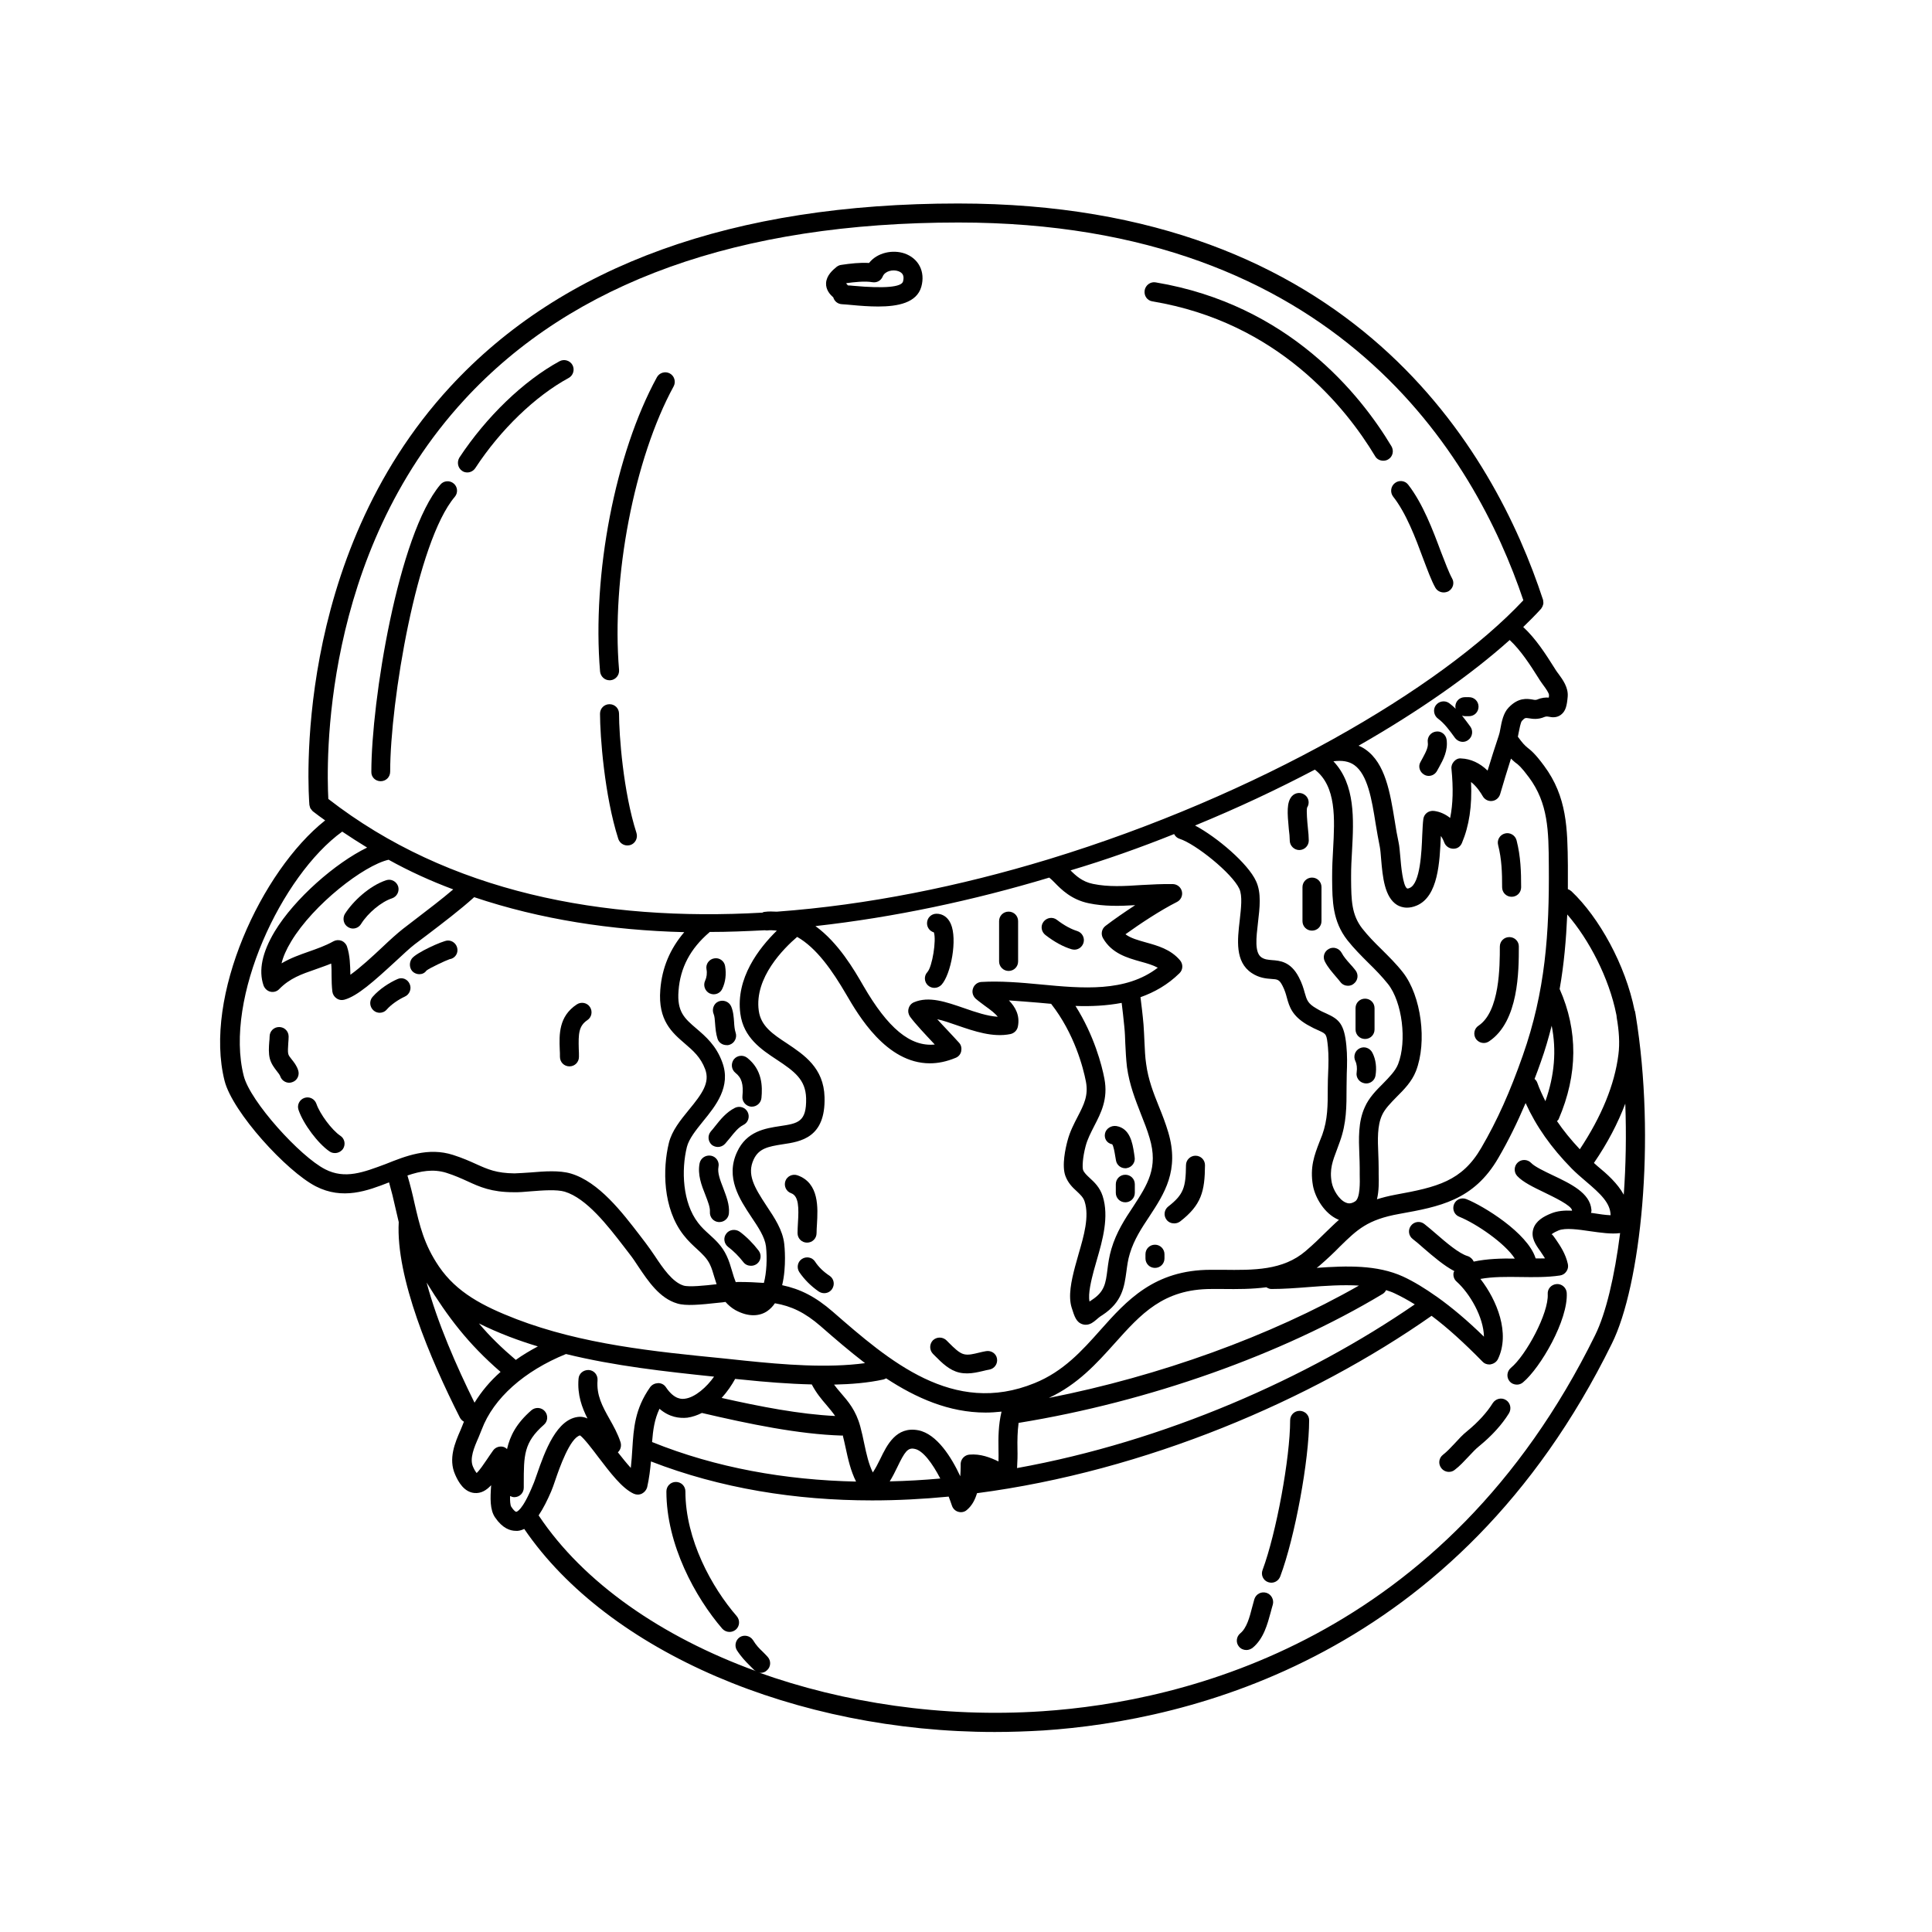 <?xml version="1.0" encoding="UTF-8"?>
<!-- Uploaded to: ICON Repo, www.iconrepo.com, Generator: ICON Repo Mixer Tools -->
<svg fill="#000000" width="800px" height="800px" version="1.1" viewBox="144 144 512 512" xmlns="http://www.w3.org/2000/svg">
 <g>
  <path d="m577.44 412.8c-0.051-0.203-0.051-0.352-0.102-0.555 0-0.102-0.051-0.203-0.051-0.25 0-0.051-0.051-0.152-0.102-0.203-2.418-12.09-9.422-24.688-16.727-31.59-0.301-0.25-0.605-0.453-0.957-0.555v-6.297c-0.102-9.723-0.203-18.188-6.297-26.398-2.367-3.223-3.527-4.133-4.434-4.836-0.656-0.555-1.211-1.059-2.519-2.871 0.051-0.352 0.152-0.707 0.203-1.059 0.203-0.957 0.504-2.672 0.855-3.125 0.805-0.855 0.906-0.855 1.863-0.707 0.957 0.152 2.367 0.402 4.133-0.352 0.402-0.152 0.656-0.152 1.211-0.051 0.707 0.152 2.016 0.352 3.176-0.555 1.258-0.957 1.562-2.469 1.762-4.785 0.203-2.418-1.309-4.484-2.418-5.996-0.25-0.352-0.555-0.707-0.754-1.059l-0.352-0.555c-2.316-3.68-4.938-7.758-8.262-10.832 1.664-1.613 3.273-3.223 4.734-4.836 0.051-0.102 0.102-0.203 0.152-0.25 0.102-0.152 0.203-0.301 0.25-0.453 0.051-0.152 0.102-0.301 0.152-0.453 0.051-0.152 0.051-0.301 0.051-0.453s-0.051-0.352-0.051-0.504c0-0.102 0-0.203-0.051-0.301-12.848-39.195-50.078-104.99-154.97-104.99-59.652 0-104.95 16.375-134.67 48.617-42.117 45.695-37.484 108.02-37.281 110.69v0.051c0 0.152 0.102 0.25 0.102 0.402 0.051 0.152 0.102 0.352 0.152 0.504 0.051 0.102 0.152 0.152 0.203 0.25 0.102 0.152 0.25 0.352 0.402 0.504l0.051 0.051c1.059 0.855 2.168 1.613 3.273 2.418-16.93 13.402-32.293 46.703-26.652 69.023 2.117 8.312 16.426 23.98 24.184 27.961 7.106 3.629 13.602 1.211 19.398-1.059 0.656 2.316 1.211 4.535 1.664 6.648 0.301 1.309 0.605 2.621 0.906 3.879-0.805 14.66 8.312 36.223 16.223 51.844 0.25 0.453 0.605 0.805 1.059 1.059-0.051 0.102-0.102 0.25-0.152 0.352-0.203 0.605-0.504 1.211-0.754 1.863-1.41 3.223-3.324 7.609-1.41 11.84 0.855 1.965 2.367 4.586 5.09 4.836 1.762 0.152 3.176-0.707 4.434-2.066-0.25 3.426-0.352 6.551 1.059 8.566 1.965 2.871 3.981 3.527 5.492 3.527h0.504c0.605-0.051 1.16-0.25 1.715-0.504 22.219 32.598 72.145 53.809 124.69 53.809 4.281 0 8.566-0.152 12.848-0.402 38.691-2.57 109.78-19.297 150.69-102.52 7.594-15.273 11.777-53.766 6.285-87.266zm-3.125 47.809c-1.664-3.023-4.434-5.492-6.953-7.559-0.352-0.301-0.605-0.555-0.957-0.855 3.629-5.289 6.348-10.531 8.312-15.719 0.305 8.266 0.152 16.477-0.402 24.133zm-18.895-5.188c-2.215-1.059-4.734-2.266-5.644-3.223-0.957-1.008-2.57-1.059-3.578-0.102-1.008 0.957-1.059 2.57-0.102 3.578 1.512 1.613 4.231 2.922 7.152 4.332 2.367 1.16 7.305 3.477 7.356 4.785v0.051c-2.016-0.102-3.93 0.051-5.594 0.754-1.863 0.754-4.031 1.914-4.684 4.133-0.656 2.266 0.605 4.082 1.863 5.844 0.402 0.605 0.855 1.258 1.258 1.914-0.805 0.051-1.664 0-2.519 0v-0.102c-2.168-6.699-13.805-13.805-18.34-15.617-1.309-0.504-2.769 0.102-3.273 1.41-0.504 1.309 0.102 2.769 1.41 3.273 4.586 1.863 12.141 7.055 14.711 11.082-3.629-0.051-7.305 0.051-10.883 0.805-0.301-0.656-0.855-1.211-1.613-1.461-2.266-0.656-5.691-3.578-8.414-5.945-1.109-0.957-2.168-1.863-3.074-2.57-1.109-0.855-2.672-0.656-3.527 0.453s-0.656 2.672 0.453 3.527c0.855 0.656 1.863 1.512 2.871 2.418 2.57 2.215 5.441 4.684 8.16 6.098-0.051 0.152-0.203 0.301-0.203 0.453-0.152 0.855 0.152 1.762 0.805 2.316 3.527 3.176 7.152 9.422 7.254 14.609-4.383-4.281-8.465-7.707-12.344-10.48-0.051-0.051-0.102-0.051-0.152-0.102-3.125-2.215-6.098-4.031-8.918-5.34-6.953-3.176-15.012-2.871-22.922-2.316 0.203-0.152 0.402-0.301 0.605-0.453 2.215-1.914 4.031-3.629 5.594-5.238 4.535-4.434 7.254-7.106 15.719-8.613 10.578-1.914 19.699-3.527 26.25-14.863 2.672-4.586 4.988-9.32 7.203-14.508 2.82 6.195 6.75 11.789 12.242 17.383 1.109 1.109 2.367 2.215 3.68 3.324 3.981 3.375 6.551 5.793 6.602 9.02-1.41-0.051-3.023-0.301-4.637-0.555-0.203-0.051-0.352-0.051-0.555-0.051 0.102-0.301 0.152-0.555 0.102-0.906-0.387-4.383-5.422-6.801-10.312-9.117zm-274.73 48.969c-3.727-3.176-6.852-6.195-9.773-9.672 2.519 1.258 5.188 2.418 8.062 3.527 2.519 0.957 5.039 1.812 7.559 2.57-2.066 1.105-4.031 2.266-5.848 3.574zm0.102-10.832c-8.867-3.426-15.77-7.055-20.453-13.906-3.981-5.844-5.141-10.934-6.5-16.828-0.504-2.316-1.109-4.785-1.863-7.305 3.426-1.16 6.801-1.812 10.328-0.707 2.215 0.707 3.879 1.461 5.543 2.215 3.273 1.512 6.398 2.922 12.242 2.922 1.309 0.051 3.023-0.102 4.734-0.25 3.125-0.25 6.699-0.504 8.816 0.102 5.844 1.762 11.488 9.117 15.617 14.461l1.664 2.168c0.754 0.957 1.461 2.016 2.215 3.176 2.672 3.981 5.691 8.465 10.328 9.824 2.266 0.707 6.047 0.352 11.082-0.203 0.605-0.051 1.16-0.102 1.715-0.203 0.707 0.805 1.562 1.562 2.621 2.168 1.863 1.008 3.426 1.359 4.785 1.359 1.562 0 2.82-0.504 3.68-1.109 0.805-0.555 1.461-1.258 2.016-2.066 4.332 0.754 7.91 2.418 12.141 6.098 3.68 3.223 7.609 6.602 11.738 9.773-9.977 1.359-21.562 0.402-31.84-0.656l-5.742-0.605c-18.34-1.809-37.383-3.723-54.867-10.426zm54.613-68.062c-1.613-4.434-4.383-6.801-6.852-8.918-3.125-2.672-5.188-4.434-4.734-10.027 0.453-6.098 3.125-11.133 8.113-15.418l0.152-0.152c4.836 0 9.672-0.203 14.559-0.453 0.203 0 0.352 0.051 0.555 0.051 0.906-0.102 1.812-0.051 2.672 0.051-4.734 4.637-10.934 12.594-9.672 22.016 0.855 6.348 5.543 9.473 9.672 12.191 4.734 3.125 7.609 5.289 7.758 10.176 0.152 6.348-2.168 6.699-6.852 7.406-3.981 0.605-8.918 1.359-11.438 6.852-3.176 6.801 0.707 12.594 3.777 17.23 1.863 2.769 3.578 5.34 3.879 7.809 0.352 3.223 0.152 7.004-0.555 9.672-2.066-0.152-4.332-0.25-6.852-0.25-0.152 0-0.453 0.051-0.605 0.051-0.352-0.855-0.656-1.812-0.957-2.871-0.402-1.359-0.805-2.769-1.461-4.133-1.211-2.57-2.922-4.133-4.586-5.644-1.059-0.957-2.066-1.863-2.973-3.074-4.133-5.34-4.484-13.957-2.973-20.102 0.555-2.168 2.367-4.434 4.281-6.801 3.328-4.074 7.508-9.211 5.09-15.66zm86.656-48.922c0.402 0.301 0.906 0.805 1.41 1.309 1.762 1.812 4.434 4.535 9.07 5.492 4.082 0.855 8.211 0.754 12.293 0.504-2.922 1.914-5.691 3.828-7.859 5.492-1.008 0.754-1.309 2.168-0.656 3.273 2.316 4.031 6.398 5.188 9.977 6.195 1.664 0.453 3.223 0.906 4.535 1.613-8.516 6.551-20 5.492-31.086 4.434-5.238-0.504-10.68-0.957-15.668-0.656-1.008 0.051-1.914 0.754-2.215 1.715-0.352 0.957-0.051 2.016 0.707 2.719 0.754 0.656 1.613 1.258 2.469 1.914 1.562 1.109 2.719 2.016 3.375 2.871-2.719-0.152-5.844-1.211-8.867-2.266-4.836-1.664-9.371-3.273-13.352-1.562-0.707 0.301-1.211 0.906-1.41 1.664-0.203 0.754-0.051 1.512 0.402 2.168 1.41 1.914 4.031 4.684 6.348 7.152 0.051 0.102 0.152 0.152 0.203 0.203-6.5 0.656-12.445-4.332-18.941-15.566-2.469-4.281-6.602-11.387-12.695-15.82 20.848-2.316 41.859-6.801 61.961-12.848zm70.383-28.617c5.742 4.434 5.289 12.949 4.836 21.211-0.152 2.418-0.25 4.785-0.25 7.004v0.957c0.051 5.644 0.102 10.984 4.031 16.02 1.715 2.168 3.629 4.082 5.492 5.945 1.914 1.863 3.68 3.68 5.289 5.691 3.777 4.785 5.039 15.113 2.672 21.211-0.707 1.812-2.316 3.426-3.981 5.141-1.812 1.812-3.727 3.727-4.836 6.246-1.812 3.93-1.613 8.465-1.461 12.496 0.051 1.258 0.102 2.519 0.102 3.727v1.664c0.051 2.016 0.152 6.246-1.211 7.106-1.16 0.754-1.965 0.555-2.519 0.301-1.762-0.754-3.324-3.375-3.68-5.289-0.656-3.477 0.25-5.742 1.41-8.816 0.25-0.656 0.504-1.359 0.754-2.066 1.762-4.887 1.762-9.168 1.762-14.508 0-1.16 0.051-2.266 0.051-3.426 0.102-2.418 0.152-4.938-0.102-7.457-0.555-5.793-1.965-7.004-5.289-8.516-0.707-0.301-1.613-0.707-2.672-1.359-2.266-1.309-2.519-2.215-3.074-4.133-0.301-1.109-0.707-2.519-1.562-4.133-2.168-4.18-5.039-4.383-7.106-4.535-1.109-0.102-1.914-0.152-2.769-0.707-1.914-1.258-1.41-5.289-0.957-9.219 0.453-3.879 0.957-7.859-0.504-10.984-2.117-4.684-10.379-11.688-16.172-14.762 11.289-4.629 21.871-9.617 31.746-14.809zm-37.285 17.082c0.301 0.605 0.805 1.059 1.461 1.258 4.231 1.359 13.906 9.117 15.82 13.25 0.855 1.863 0.453 5.141 0.102 8.312-0.605 5.188-1.309 11.035 3.176 14.008 1.965 1.309 3.828 1.461 5.188 1.562 1.664 0.102 2.117 0.152 2.973 1.812 0.605 1.16 0.906 2.215 1.16 3.176 0.656 2.367 1.359 4.785 5.391 7.152 1.258 0.707 2.266 1.211 3.125 1.562 1.965 0.906 2.016 0.906 2.367 4.383 0.203 2.168 0.152 4.535 0.051 6.801-0.051 1.211-0.102 2.418-0.102 3.981 0 4.684 0 8.363-1.461 12.445l-0.754 1.914c-1.309 3.426-2.57 6.648-1.715 11.539 0.605 3.273 3.074 7.406 6.602 8.969 0.102 0.051 0.203 0.051 0.301 0.102-1.16 1.008-2.266 2.117-3.477 3.273-1.512 1.512-3.223 3.176-5.34 4.988-6.047 5.188-13.805 5.09-22.016 4.988h-3.023-0.102c-15.012 0-22.32 8.16-29.32 16.02-4.785 5.391-9.773 10.934-17.383 14.008-21.613 8.816-38.543-5.894-53.453-18.895-4.637-4.031-8.664-6.047-13.453-7.055 1.211-4.988 0.605-10.578 0.555-10.934-0.402-3.68-2.57-6.902-4.684-10.078-3.324-5.039-5.238-8.363-3.426-12.293 1.359-2.922 3.777-3.426 7.656-4.031 4.836-0.707 11.438-1.715 11.133-12.496-0.203-7.758-5.391-11.184-9.977-14.258-3.68-2.418-6.902-4.535-7.457-8.664-1.211-8.766 6.699-16.574 10.176-19.547 5.141 2.922 9.32 8.918 13.047 15.316 3.125 5.34 10.531 18.188 22.117 18.188 2.168 0 4.434-0.453 6.852-1.461 0.754-0.301 1.309-0.957 1.461-1.762 0.152-0.805 0-1.613-0.555-2.215-0.754-0.855-1.914-2.066-3.125-3.375-0.855-0.906-1.812-1.914-2.672-2.871 1.664 0.352 3.477 1.008 5.391 1.664 4.383 1.512 9.371 3.223 14.008 2.266 0.957-0.203 1.762-0.957 1.965-1.965 0.605-2.973-0.656-5.188-2.367-6.953 2.519 0.152 5.141 0.402 7.859 0.605 1.109 0.102 2.215 0.203 3.324 0.301 6.195 7.91 8.516 16.977 9.219 20.605 0.707 3.727-0.555 6.144-2.168 9.27-0.957 1.863-2.066 3.93-2.719 6.449-0.504 1.863-1.562 6.5-0.555 9.27 0.707 1.914 1.914 3.074 3.023 4.082 0.957 0.906 1.715 1.613 2.066 2.672 1.309 3.981-0.203 9.219-1.562 13.855-0.301 1.109-0.605 2.168-0.957 3.426-1.008 3.828-1.863 7.809-0.906 10.883 0.754 2.367 1.211 3.93 2.973 4.434 0.301 0.102 0.555 0.102 0.805 0.102 1.16 0 2.066-0.754 2.719-1.309 0.402-0.352 0.906-0.805 1.664-1.258 5.289-3.477 5.793-7.559 6.348-11.539 0.203-1.512 0.402-3.125 0.906-4.734 1.109-3.727 3.176-6.852 5.188-9.875 3.93-5.996 8.012-12.191 4.988-22.32-0.707-2.367-1.562-4.586-2.469-6.801-1.461-3.629-2.82-7.106-3.375-11.234-0.301-1.965-0.352-3.879-0.453-5.844-0.051-1.512-0.152-3.074-0.25-4.637-0.25-2.871-0.504-4.785-0.805-7.254 3.68-1.309 7.203-3.273 10.328-6.348 0.957-0.906 1.008-2.418 0.152-3.426-2.469-2.922-5.945-3.879-9.02-4.734-2.117-0.605-4.031-1.109-5.441-2.168 3.93-2.82 9.168-6.297 13.652-8.566 1.008-0.504 1.562-1.664 1.309-2.769-0.25-1.109-1.211-1.914-2.367-1.965-2.769-0.051-5.594 0.102-8.312 0.25-4.535 0.301-8.816 0.555-12.898-0.301-2.769-0.555-4.484-2.117-5.945-3.578 9.328-2.777 18.551-6.055 27.465-9.629zm25.746 120.56s0.051 0 0 0c3.223 0 6.602-0.25 9.824-0.504 4.484-0.352 9.07-0.656 13.402-0.402-23.527 13.402-52.801 23.98-82.172 29.773 7.656-3.578 12.645-9.117 17.48-14.508 6.902-7.707 12.848-14.359 25.594-14.359h0.051 2.973c3.879 0.047 7.758 0.047 11.539-0.457 0.402 0.254 0.855 0.457 1.309 0.457zm-105.6 48.617c-1.109-2.266-1.664-4.785-2.266-7.609-0.301-1.512-0.656-3.074-1.059-4.586-1.16-4.281-3.223-6.648-5.188-8.918-0.605-0.707-1.211-1.41-1.762-2.168 4.535-0.102 8.969-0.453 13.098-1.359 0.25-0.051 0.504-0.203 0.707-0.301 7.91 5.188 16.625 9.07 26.348 9.07 1.41 0 2.82-0.102 4.231-0.25-0.855 3.629-0.855 6.852-0.805 10.027 0 1.059 0.051 2.066 0 3.176-2.215-1.059-4.734-2.066-7.707-1.812-1.258 0.102-2.266 1.16-2.316 2.418v0.754c0 0.805-0.051 1.664-0.102 2.57-2.316-4.988-6.195-11.234-11.133-12.191-5.844-1.109-8.312 3.93-10.078 7.609-0.609 1.25-1.266 2.512-1.969 3.57zm65.949-124.44c0.25 2.016 0.453 3.777 0.707 6.348 0.152 1.461 0.203 2.922 0.25 4.332 0.102 2.117 0.203 4.231 0.453 6.348 0.656 4.734 2.215 8.613 3.68 12.395 0.805 2.066 1.664 4.133 2.316 6.398 2.367 7.91-0.605 12.395-4.332 18.137-2.215 3.324-4.484 6.801-5.793 11.234-0.605 2.016-0.855 3.879-1.059 5.543-0.453 3.578-0.754 5.793-4.082 7.961-0.25 0.152-0.453 0.301-0.656 0.453-0.453-2.066 0.504-5.793 1.109-8.113 0.25-0.957 0.555-1.965 0.855-3.023 1.461-5.039 3.273-11.336 1.512-16.828-0.754-2.316-2.215-3.68-3.426-4.785-0.805-0.754-1.461-1.359-1.762-2.117-0.25-0.754-0.102-3.375 0.656-6.246 0.504-1.965 1.41-3.629 2.316-5.441 1.715-3.324 3.727-7.106 2.672-12.543-0.656-3.477-2.719-11.438-7.656-19.246 4.125 0.152 8.258-0.051 12.238-0.805zm-102.43 99.652 2.117 0.203c5.793 0.605 11.992 1.109 18.188 1.258 1.211 2.316 2.621 3.981 3.93 5.492 0.805 0.957 1.562 1.863 2.266 2.871-9.371-0.453-19.801-2.469-30.078-4.785 1.512-1.664 2.723-3.477 3.578-5.039zm-8.816 9.02c12.496 2.922 25.594 5.644 37.082 5.996h0.051c0.102 0 0.152-0.051 0.203-0.051 0.25 1.109 0.555 2.215 0.754 3.273 0.656 3.023 1.309 6.047 2.769 8.969-18.742-0.402-37.082-3.629-54.059-10.48 0.25-3.125 0.605-5.945 1.965-8.816 2.621 2.266 5.289 2.57 7.356 2.367 1.41-0.199 2.668-0.656 3.879-1.258zm51.793 14.355c1.965-4.082 2.769-5.238 4.586-4.836 2.215 0.402 4.734 3.879 6.801 7.859-4.484 0.402-8.969 0.656-13.402 0.754 0.754-1.207 1.41-2.516 2.016-3.777zm21.762 1.867m10.078-6.652c-0.051-2.418 0-4.637 0.301-6.953h0.102c34.359-5.594 69.527-18.035 96.379-34.16 0.402-0.25 0.707-0.605 0.906-1.008 0.754 0.25 1.562 0.504 2.266 0.855 1.715 0.805 3.477 1.762 5.34 2.922-28.465 19.598-66.301 36.324-105.4 43.379 0.105-1.758 0.156-3.422 0.105-5.035zm138.7-102.62c1.16-3.223 2.066-6.398 2.871-9.574 1.309 6.5 0.754 13.199-1.664 20-0.805-1.613-1.562-3.223-2.168-4.938-0.152-0.402-0.402-0.707-0.707-0.957 0.559-1.457 1.113-2.918 1.668-4.531zm20-12.547c0.051 0.25 0.102 0.555 0.102 0.805 0.605 3.426 0.855 6.801 0.453 9.824-1.008 8.012-4.484 16.426-10.227 25.09-2.316-2.469-4.332-4.938-6.047-7.457 0.152-0.203 0.352-0.301 0.453-0.555 5.09-11.84 5.141-23.426 0.25-34.461 1.16-6.551 1.715-13.047 2.016-19.75 5.746 6.606 11.086 16.832 13 26.504zm-23.176-62.875c5.141 6.902 5.238 14.207 5.289 23.426 0.152 17.887-0.906 33.301-6.902 50.332-3.375 9.621-6.75 17.18-10.984 24.434-5.141 8.867-11.688 10.43-22.773 12.445-1.863 0.352-3.426 0.754-4.887 1.211 0.555-2.266 0.504-4.734 0.453-6.648v-1.512c0-1.309-0.051-2.621-0.102-3.981-0.152-3.629-0.301-7.356 1.008-10.176 0.754-1.664 2.266-3.176 3.828-4.785 1.965-1.965 4.031-4.031 5.141-6.852 3.023-7.758 1.41-19.949-3.426-26.148-1.762-2.266-3.777-4.231-5.691-6.144-1.863-1.812-3.578-3.578-5.09-5.492-2.871-3.68-2.922-7.559-2.973-12.949v-1.008c0-2.117 0.102-4.383 0.25-6.699 0.453-8.262 0.906-17.531-4.938-23.68 2.316-0.301 4.133 0 5.543 1.008 3.527 2.519 4.637 9.117 5.644 15.516 0.352 2.117 0.707 4.18 1.109 6.144 0.152 0.805 0.25 1.965 0.352 3.273 0.402 4.734 0.906 10.078 4.231 12.141 0.605 0.352 1.512 0.707 2.621 0.707 0.754 0 1.613-0.152 2.57-0.555 5.742-2.418 6.098-11.637 6.398-18.34v-0.102c0.352 0.453 0.656 1.059 0.906 1.715 0.352 0.957 1.258 1.613 2.316 1.664 1.109 0.051 1.965-0.555 2.367-1.512 1.914-4.535 2.719-9.773 2.418-16.172 1.562 1.211 2.672 3.023 3.074 3.727 0.504 0.906 1.461 1.41 2.469 1.309 1.008-0.102 1.863-0.805 2.168-1.812 0.906-3.125 1.863-6.246 2.871-9.422 0.352 0.352 0.754 0.707 1.109 1.008 0.809 0.555 1.613 1.211 3.629 3.93zm2.57-26.246 0.352 0.555c0.25 0.402 0.605 0.855 0.957 1.359 0.555 0.754 1.512 2.066 1.461 2.621 0 0.25-0.051 0.453-0.051 0.605-0.805-0.051-1.863 0-3.023 0.504-0.402 0.152-0.656 0.152-1.359 0-1.359-0.203-3.68-0.605-6.297 2.168-1.359 1.41-1.812 3.68-2.168 5.644-0.102 0.656-0.25 1.258-0.402 1.715-1.008 3.023-2.016 6.144-2.973 9.32-2.066-2.016-4.484-3.125-7.004-3.223-0.754-0.102-1.41 0.25-1.914 0.805-0.504 0.555-0.754 1.258-0.656 1.965 0.504 5.09 0.402 9.32-0.352 13-1.258-1.008-2.719-1.664-4.281-1.863-1.41-0.152-2.621 0.754-2.82 2.117-0.152 1.059-0.203 2.57-0.301 4.383-0.152 4.133-0.504 12.746-3.324 13.906-0.402 0.203-0.656 0.152-0.656 0.152-1.16-0.605-1.664-6.348-1.812-8.262-0.152-1.562-0.25-2.973-0.453-3.879-0.402-1.863-0.754-3.879-1.059-5.894-1.211-7.406-2.469-15.113-7.707-18.793-0.555-0.402-1.211-0.754-1.863-1.008 16.121-9.219 29.824-18.844 40.055-28.012 2.918 2.707 5.434 6.586 7.652 10.113zm-284.65-73.809c28.719-31.188 72.75-46.953 130.94-46.953 100.41 0 136.84 62.02 149.68 100.11-21.867 23.375-70.383 51.691-125.6 68.57-0.152 0.051-0.352 0.102-0.504 0.152-23.227 7.055-47.66 12.043-71.742 13.805-1.059-0.051-2.117-0.102-3.223 0.051-0.203 0-0.402 0.102-0.605 0.203-42.219 2.418-83.18-5.391-115.02-30.129-0.457-8.973-2.019-64.492 36.07-105.8zm-2.973 129.78c-3.074 2.621-6.648 5.34-9.875 7.809l-3.477 2.672c-1.41 1.109-3.375 2.871-5.441 4.836-2.57 2.418-5.844 5.441-8.465 7.305-0.051-2.519-0.102-5.141-0.906-7.508-0.25-0.707-0.805-1.258-1.461-1.512-0.707-0.25-1.461-0.203-2.117 0.152-2.168 1.211-4.383 1.965-6.5 2.719-2.418 0.855-4.887 1.715-7.254 3.125 0.402-1.715 1.258-3.68 2.57-5.844 5.894-9.773 19.195-20.102 25.797-21.613 5.441 3.023 11.184 5.641 17.129 7.859zm-33.957 74.16c-6.551-3.324-19.852-17.938-21.562-24.738-5.238-20.605 10.027-53.102 26.098-64.738 2.168 1.461 4.383 2.871 6.602 4.231-8.414 4.082-19.246 13.551-24.484 22.219-3.324 5.543-4.332 10.328-2.973 14.309 0.301 0.805 0.957 1.461 1.812 1.664s1.762-0.051 2.367-0.707c2.82-2.871 5.894-3.93 9.523-5.188 1.359-0.504 2.769-0.957 4.231-1.562 0.102 1.008 0.102 2.117 0.102 3.223 0 1.41 0.051 2.82 0.203 4.18 0.102 0.754 0.504 1.41 1.109 1.812 0.402 0.301 0.906 0.453 1.41 0.453 0.25 0 0.453-0.051 0.707-0.102 3.426-0.957 7.758-4.836 13.504-10.125 1.965-1.812 3.777-3.527 5.09-4.535l3.477-2.621c4.031-3.074 8.613-6.551 12.293-9.875 17.531 5.894 36.324 8.766 55.672 9.27-3.777 4.434-5.894 9.422-6.348 15.266-0.656 8.16 3.176 11.387 6.5 14.258 2.168 1.863 4.18 3.578 5.391 6.801 1.309 3.527-0.754 6.449-4.332 10.781-2.215 2.719-4.484 5.492-5.289 8.766-1.664 6.801-1.664 17.281 3.879 24.383 1.211 1.562 2.469 2.719 3.578 3.727 1.461 1.359 2.621 2.418 3.426 4.082 0.504 1.008 0.805 2.168 1.16 3.324 0.203 0.605 0.402 1.258 0.605 1.914-3.023 0.352-7.356 0.805-8.766 0.352-2.922-0.906-5.441-4.586-7.609-7.859-0.855-1.258-1.664-2.418-2.469-3.477l-1.613-2.117c-4.535-5.894-10.73-14.008-18.137-16.223-3.023-0.906-7.055-0.605-10.629-0.301-1.562 0.102-2.973 0.203-4.332 0.25-4.785-0.051-7.055-1.059-10.176-2.469-1.664-0.754-3.578-1.613-6.098-2.418-6.602-2.117-12.594 0.301-17.887 2.418-5.859 2.18-10.746 4.098-16.035 1.375zm26.902 30.027c5.644 9.168 10.984 16.223 19.598 23.68-2.82 2.469-5.09 5.238-6.902 8.16-4.785-9.672-9.871-21.262-12.695-31.84zm23.73 60.758c-0.102 0-0.605-0.25-1.309-1.359-0.25-0.402-0.352-1.562-0.301-2.82 0.352 0.152 0.707 0.301 1.109 0.301 1.41 0 2.519-1.109 2.519-2.519v-1.109c0-7.457 0-10.883 5.34-15.566 1.059-0.906 1.16-2.519 0.25-3.578-0.906-1.059-2.519-1.16-3.578-0.25-3.981 3.477-5.644 6.75-6.449 10.277-0.352-0.352-0.805-0.605-1.309-0.656-0.906-0.102-1.812 0.25-2.367 1.008-0.555 0.754-1.109 1.613-1.664 2.418-0.754 1.109-1.965 2.922-2.719 3.578-0.203-0.25-0.555-0.754-0.957-1.664-0.957-2.168 0.301-5.141 1.461-7.758 0.301-0.754 0.605-1.461 0.855-2.117 3.125-8.312 11.285-15.516 22.32-20 12.949 3.176 26.25 4.637 39.246 5.996-1.914 2.719-4.988 5.492-7.707 5.844-0.707 0.102-2.769 0.352-5.039-3.023-0.453-0.707-1.211-1.109-2.066-1.109-0.906 0.051-1.613 0.402-2.117 1.059-4.082 5.793-4.383 10.934-4.734 16.426-0.102 1.613-0.203 3.273-0.402 4.988-1.109-1.211-2.316-2.719-3.426-4.133 0.707-0.656 1.008-1.664 0.707-2.672-0.754-2.316-1.863-4.281-2.973-6.246-1.863-3.324-3.426-6.195-3.125-10.176 0.102-1.41-0.906-2.621-2.316-2.719-1.41-0.051-2.621 0.906-2.719 2.316-0.352 4.281 0.906 7.609 2.367 10.531-0.656-0.301-1.309-0.453-2.016-0.453-6.144 0.25-9.32 9.32-11.387 15.266-0.402 1.109-0.707 2.066-1.008 2.719-2.875 7.055-4.387 7.203-4.488 7.203zm285.96-46.852c-39.801 80.91-108.87 97.184-146.51 99.703-26.398 1.762-52.598-2.168-75.32-10.328 0.203 0.051 0.402 0.152 0.656 0.152 0.605 0 1.211-0.203 1.664-0.656 1.059-0.906 1.16-2.519 0.203-3.578-0.402-0.453-0.855-0.906-1.309-1.359-0.906-0.855-1.715-1.664-2.57-3.074-0.754-1.16-2.316-1.512-3.477-0.805-1.16 0.754-1.512 2.316-0.805 3.477 1.211 1.863 2.367 3.023 3.324 3.981 0.352 0.352 0.707 0.707 1.059 1.059 0.203 0.25 0.453 0.402 0.707 0.504-24.938-9.07-45.695-23.375-57.586-41.211 0 0-0.051-0.051-0.051-0.051 1.258-1.863 2.367-4.133 3.324-6.348 0.301-0.754 0.707-1.762 1.109-3.023 1.059-3.125 3.879-11.184 6.551-11.84 1.059 0.754 3.324 3.727 4.836 5.742 3.125 4.082 6.297 8.312 9.422 9.723 0.707 0.301 1.461 0.301 2.168-0.051 0.656-0.352 1.16-0.957 1.359-1.664 0.555-2.469 0.805-4.684 1.008-6.852 18.438 7.152 38.34 10.328 58.594 10.328 6.75 0 13.504-0.352 20.305-1.008 0.301 0.805 0.605 1.613 0.855 2.367 0.25 0.805 0.906 1.461 1.715 1.664 0.203 0.051 0.453 0.102 0.656 0.102 0.605 0 1.211-0.203 1.664-0.656 1.359-1.16 2.117-2.719 2.621-4.383 44.637-5.844 88.57-24.637 120.46-47.004 4.18 3.125 8.613 7.152 13.504 12.141 0.453 0.504 1.109 0.754 1.812 0.754 0.152 0 0.25 0 0.402-0.051 0.805-0.152 1.512-0.656 1.863-1.359 3.324-6.852-0.25-15.617-4.637-21.262 3.375-0.605 6.953-0.555 10.68-0.504 3.426 0.051 7.004 0.102 10.379-0.402 0.707-0.102 1.309-0.453 1.715-1.059 0.402-0.555 0.555-1.258 0.402-1.965-0.605-2.769-2.066-4.887-3.125-6.449-0.453-0.656-1.059-1.562-1.211-1.41 0 0 0.301-0.402 1.863-1.059 1.812-0.754 5.289-0.25 8.363 0.203 2.871 0.402 5.594 0.805 7.91 0.504 0 0 0.051 0 0.051-0.051-1.469 11.641-3.785 21.312-6.609 27.059z"/>
  <path d="m449.42 223.87c33.25 5.543 51.238 28.113 58.996 41.012 0.453 0.805 1.309 1.211 2.168 1.211 0.453 0 0.906-0.102 1.309-0.352 1.211-0.707 1.562-2.266 0.855-3.477-8.211-13.703-27.258-37.535-62.473-43.43-1.359-0.25-2.672 0.707-2.922 2.066-0.25 1.457 0.656 2.766 2.066 2.969z"/>
  <path d="m513.2 275.61c3.426 4.332 5.945 10.984 7.91 16.324 1.211 3.176 2.215 5.945 3.273 7.809 0.453 0.805 1.309 1.258 2.215 1.258 0.402 0 0.855-0.102 1.258-0.301 1.211-0.707 1.664-2.215 0.957-3.426-0.855-1.562-1.812-4.133-2.973-7.106-2.117-5.691-4.785-12.746-8.664-17.734-0.855-1.109-2.469-1.258-3.527-0.402-1.102 0.855-1.305 2.469-0.449 3.578z"/>
  <path d="m244.88 351.03c1.41 0 2.519-1.109 2.519-2.519 0-18.488 7.055-61.012 17.129-72.852 0.906-1.059 0.754-2.672-0.301-3.527-1.059-0.906-2.672-0.754-3.527 0.301-11.184 13.199-18.289 57.383-18.289 76.125-0.051 1.363 1.059 2.473 2.469 2.473z"/>
  <path d="m266.49 268.8c0.402 0.301 0.906 0.402 1.359 0.402 0.805 0 1.613-0.402 2.117-1.16 6.648-10.176 15.922-19.094 24.738-23.879 1.211-0.656 1.664-2.215 1.008-3.426-0.656-1.211-2.215-1.664-3.426-1.008-9.523 5.188-19.398 14.711-26.551 25.543-0.707 1.211-0.402 2.773 0.754 3.527z"/>
  <path d="m305.54 324.28h0.203c1.359-0.102 2.418-1.309 2.316-2.719-2.066-24.434 4.031-56.074 14.461-75.168 0.656-1.211 0.203-2.769-1.008-3.426-1.211-0.656-2.769-0.203-3.426 1.008-11.035 20.203-17.23 52.246-15.062 77.988 0.148 1.309 1.203 2.316 2.516 2.316z"/>
  <path d="m308.05 333.14c0-1.41-1.109-2.519-2.519-2.519s-2.519 1.109-2.519 2.519c0 5.844 1.16 21.664 4.836 33.152 0.352 1.059 1.309 1.762 2.418 1.762 0.25 0 0.504-0.051 0.754-0.102 1.309-0.402 2.066-1.812 1.664-3.176-3.527-10.934-4.633-26.047-4.633-31.637z"/>
  <path d="m488.42 517.89c-1.41 0-2.519 1.109-2.519 2.519 0 9.926-3.68 29.926-7.305 39.648-0.504 1.309 0.152 2.769 1.461 3.223 0.301 0.102 0.605 0.152 0.855 0.152 1.008 0 1.965-0.605 2.367-1.664 3.879-10.328 7.656-30.832 7.656-41.414 0.004-1.355-1.156-2.465-2.516-2.465z"/>
  <path d="m479.6 566.11c-1.359-0.402-2.719 0.301-3.176 1.664-0.203 0.707-0.402 1.461-0.605 2.215-0.656 2.57-1.41 5.441-3.125 6.852-1.059 0.855-1.258 2.469-0.352 3.527 0.504 0.605 1.211 0.906 1.965 0.906 0.555 0 1.109-0.203 1.613-0.555 2.973-2.418 3.981-6.348 4.836-9.473 0.203-0.707 0.352-1.41 0.555-2.016 0.355-1.309-0.402-2.719-1.711-3.121z"/>
  <path d="m325.64 539.25c0-1.41-1.109-2.519-2.519-2.519-1.41 0-2.519 1.109-2.519 2.519 0 14.105 7.656 28.062 14.812 36.375 0.504 0.555 1.211 0.855 1.914 0.855 0.605 0 1.16-0.203 1.664-0.605 1.059-0.906 1.16-2.519 0.25-3.578-6.598-7.602-13.602-20.301-13.602-33.047z"/>
  <path d="m556.53 484.29c-1.41 0.102-2.469 1.258-2.367 2.672 0.301 4.988-5.742 16.223-9.773 19.547-1.059 0.906-1.211 2.469-0.352 3.527 0.504 0.605 1.211 0.906 1.965 0.906 0.555 0 1.16-0.203 1.613-0.605 4.637-3.879 11.992-16.523 11.586-23.73-0.102-1.359-1.312-2.418-2.672-2.316z"/>
  <path d="m543.08 515.02c-1.16-0.754-2.719-0.352-3.477 0.805-1.562 2.519-3.93 5.09-6.75 7.406-1.211 0.957-2.266 2.117-3.324 3.273-1.059 1.109-2.016 2.168-3.125 3.023-1.109 0.855-1.309 2.418-0.453 3.527 0.504 0.656 1.258 1.008 2.016 1.008 0.555 0 1.059-0.152 1.512-0.504 1.41-1.059 2.57-2.367 3.727-3.578 0.906-0.957 1.812-1.965 2.82-2.769 3.273-2.672 5.996-5.644 7.859-8.664 0.754-1.262 0.352-2.824-0.805-3.527z"/>
  <path d="m389.92 405.14c0.504 0.453 1.109 0.656 1.715 0.656 0.707 0 1.359-0.301 1.863-0.805 2.519-2.769 4.281-12.09 2.469-16.172-0.754-1.715-2.117-2.672-3.777-2.672-1.41 0-2.519 1.109-2.519 2.519 0 1.16 0.754 2.117 1.812 2.418 0.707 2.016-0.402 9.07-1.715 10.531-0.957 1.004-0.855 2.617 0.152 3.523z"/>
  <path d="m411.29 401.31c1.41 0 2.519-1.109 2.519-2.519v-10.68c0-1.41-1.109-2.519-2.519-2.519s-2.519 1.109-2.519 2.519v10.68c0 1.41 1.156 2.519 2.519 2.519z"/>
  <path d="m428.01 395.57c0.25 0.051 0.504 0.102 0.707 0.102 1.109 0 2.066-0.707 2.418-1.812 0.402-1.309-0.352-2.719-1.664-3.125-1.613-0.504-3.426-1.461-5.391-2.973-1.109-0.855-2.672-0.605-3.527 0.504-0.855 1.109-0.605 2.672 0.504 3.527 2.418 1.863 4.734 3.121 6.953 3.777z"/>
  <path d="m236.21 389.67c0.402 0.25 0.855 0.402 1.309 0.402 0.855 0 1.664-0.402 2.168-1.211 1.812-2.922 5.391-5.894 8.211-6.801 1.309-0.453 2.016-1.863 1.613-3.176-0.453-1.309-1.863-2.066-3.176-1.613-4.434 1.461-8.816 5.594-10.934 8.918-0.703 1.211-0.352 2.773 0.809 3.481z"/>
  <path d="m529.58 339.54c0.504 0.656 1.258 1.059 2.066 1.059 0.504 0 1.008-0.152 1.461-0.504 1.109-0.805 1.359-2.418 0.555-3.527-0.656-0.906-1.41-1.914-2.215-2.922 0.25 0.051 0.504 0.152 0.754 0.152h1.109c1.41 0 2.519-1.109 2.519-2.519s-1.109-2.519-2.519-2.519h-1.109c-1.41 0-2.519 1.109-2.519 2.519 0 0.203 0.051 0.352 0.102 0.555-0.555-0.555-1.16-1.059-1.762-1.512-1.16-0.805-2.719-0.504-3.527 0.605-0.805 1.109-0.504 2.719 0.605 3.527 1.66 1.203 3.172 3.269 4.481 5.086z"/>
  <path d="m521.47 349.32c0.352 0.203 0.754 0.301 1.16 0.301 0.906 0 1.762-0.504 2.215-1.359l0.555-1.008c1.059-1.914 2.367-4.332 1.965-7.254-0.203-1.359-1.461-2.367-2.871-2.117-1.359 0.203-2.316 1.461-2.117 2.871 0.203 1.258-0.555 2.621-1.359 4.133l-0.605 1.109c-0.656 1.156-0.152 2.668 1.059 3.324z"/>
  <path d="m335.41 406.04c0.855-1.762 1.109-3.879 0.754-5.996-0.203-1.359-1.512-2.316-2.871-2.066-1.359 0.203-2.316 1.512-2.066 2.871 0.203 1.059 0.051 2.168-0.352 3.023-0.605 1.258-0.051 2.769 1.16 3.375 0.352 0.152 0.707 0.25 1.109 0.25 0.957 0.004 1.863-0.551 2.266-1.457z"/>
  <path d="m337.38 420.86c1.309-0.453 2.016-1.914 1.562-3.223-0.25-0.754-0.352-1.762-0.402-2.769-0.102-1.41-0.203-2.871-0.805-4.231-0.605-1.258-2.117-1.762-3.375-1.211-1.258 0.555-1.762 2.117-1.211 3.375 0.203 0.453 0.301 1.461 0.352 2.367 0.102 1.258 0.203 2.719 0.656 4.133 0.352 1.059 1.359 1.664 2.367 1.664 0.301 0.047 0.555-0.004 0.855-0.105z"/>
  <path d="m338.89 428.31c1.664 1.309 2.168 3.023 1.863 6.195-0.152 1.359 0.855 2.621 2.266 2.769h0.25c1.258 0 2.367-0.957 2.519-2.266 0.301-3.074 0.25-7.508-3.777-10.68-1.109-0.855-2.672-0.656-3.527 0.402-0.855 1.16-0.652 2.723 0.406 3.578z"/>
  <path d="m334.25 447.96c0.707 0 1.41-0.301 1.914-0.855 0.453-0.504 0.855-1.059 1.309-1.562 1.16-1.461 2.215-2.769 3.527-3.426 1.258-0.605 1.762-2.117 1.16-3.375-0.605-1.258-2.117-1.762-3.375-1.16-2.316 1.16-3.879 3.125-5.238 4.836-0.402 0.504-0.754 0.957-1.16 1.41-0.906 1.059-0.805 2.621 0.25 3.578 0.457 0.352 1.059 0.555 1.613 0.555z"/>
  <path d="m329.41 452.24c-0.605 3.023 0.504 5.894 1.512 8.414 0.656 1.715 1.309 3.324 1.211 4.484-0.102 1.41 0.906 2.621 2.316 2.719h0.203c1.309 0 2.418-1.008 2.519-2.316 0.203-2.316-0.707-4.535-1.512-6.699-0.805-2.066-1.562-4.031-1.258-5.594 0.301-1.359-0.605-2.719-1.965-2.973-1.414-0.25-2.723 0.605-3.027 1.965z"/>
  <path d="m336.47 470.93c-0.855 1.109-0.605 2.672 0.504 3.527 1.41 1.059 2.82 2.469 4.031 4.031 0.504 0.656 1.258 0.957 2.016 0.957 0.555 0 1.059-0.152 1.562-0.504 1.109-0.855 1.309-2.418 0.453-3.527-1.461-1.914-3.223-3.68-4.988-4.988-1.16-0.805-2.773-0.602-3.578 0.504z"/>
  <path d="m438.74 447.25c0.352 0.402 0.656 2.168 0.805 3.125l0.203 1.16c0.203 1.211 1.258 2.066 2.469 2.066 0.152 0 0.301 0 0.453-0.051 1.359-0.25 2.266-1.562 2.016-2.922l-0.152-1.059c-0.402-2.621-1.059-6.551-4.684-7.152-1.359-0.203-2.769 0.656-3.023 2.016-0.254 1.355 0.555 2.566 1.914 2.816z"/>
  <path d="m442.22 455.32c-1.41 0-2.519 1.109-2.519 2.519v2.266c0 1.41 1.109 2.519 2.519 2.519s2.519-1.109 2.519-2.519v-2.266c0-1.41-1.109-2.519-2.519-2.519z"/>
  <path d="m485.8 366.75c0 1.359 1.16 2.519 2.519 2.519 1.41 0 2.519-1.16 2.519-2.519 0-0.906-0.102-2.168-0.25-3.477-0.152-1.512-0.402-4.332-0.203-5.238 0.707-1.059 0.504-2.469-0.453-3.273-1.059-0.906-2.621-0.805-3.578 0.25-1.41 1.613-1.211 4.383-0.805 8.715 0.148 1.109 0.25 2.219 0.25 3.023z"/>
  <path d="m489.17 379.09v9.02c0 1.41 1.109 2.519 2.519 2.519s2.519-1.109 2.519-2.519v-9.02c0-1.41-1.109-2.519-2.519-2.519s-2.519 1.16-2.519 2.519z"/>
  <path d="m497.99 402.77c0.453 0.504 0.855 1.008 1.258 1.512 0.504 0.656 1.258 0.957 1.965 0.957 0.555 0 1.109-0.152 1.562-0.555 1.109-0.855 1.309-2.418 0.453-3.527-0.453-0.605-0.957-1.16-1.461-1.715-0.906-1.008-1.715-1.965-2.215-2.922-0.656-1.211-2.168-1.715-3.375-1.059-1.258 0.656-1.715 2.168-1.059 3.375 0.758 1.516 1.863 2.723 2.871 3.934z"/>
  <path d="m503.23 416.82c0 1.41 1.109 2.519 2.519 2.519s2.519-1.109 2.519-2.519v-5.644c0-1.41-1.109-2.519-2.519-2.519s-2.519 1.109-2.519 2.519z"/>
  <path d="m504.34 421.81c-1.258 0.605-1.762 2.117-1.16 3.375 0.402 0.805 0.504 1.914 0.352 2.973-0.25 1.359 0.656 2.672 2.066 2.922 0.152 0 0.301 0.051 0.453 0.051 1.211 0 2.266-0.855 2.469-2.066 0.352-2.117 0.102-4.281-0.805-6.047-0.652-1.309-2.164-1.812-3.375-1.207z"/>
  <path d="m292.39 424.08c0 1.41 1.109 2.519 2.519 2.519s2.519-1.109 2.519-2.519c0-0.707 0-1.41-0.051-2.117-0.102-3.93-0.051-6.047 2.266-7.609 1.16-0.754 1.461-2.316 0.707-3.477s-2.316-1.461-3.477-0.707c-4.836 3.176-4.684 8.012-4.535 11.941 0.051 0.656 0.051 1.312 0.051 1.969z"/>
  <path d="m355.36 470.79c0 1.41 1.109 2.519 2.519 2.519s2.519-1.109 2.519-2.519c0-0.707 0.051-1.512 0.102-2.316 0.25-4.332 0.656-10.934-5.141-13-1.309-0.453-2.769 0.203-3.223 1.512-0.453 1.309 0.203 2.769 1.512 3.223 2.066 0.754 2.066 3.879 1.812 7.91-0.051 0.957-0.102 1.863-0.102 2.672z"/>
  <path d="m360 478.34c-0.754-1.16-2.316-1.461-3.477-0.707-1.16 0.754-1.461 2.316-0.707 3.477 1.258 1.863 3.023 3.68 5.141 5.141 0.453 0.301 0.957 0.453 1.461 0.453 0.805 0 1.562-0.352 2.066-1.059 0.805-1.16 0.555-2.719-0.605-3.527-1.613-1.055-2.973-2.367-3.879-3.777z"/>
  <path d="m453.61 463.73c-1.109 0.855-1.309 2.418-0.453 3.527 0.504 0.656 1.258 0.957 2.016 0.957 0.555 0 1.059-0.152 1.562-0.504 5.644-4.383 6.551-7.961 6.602-14.914 0-1.41-1.109-2.519-2.519-2.519-1.359 0-2.519 1.109-2.519 2.519-0.055 5.844-0.609 7.758-4.688 10.934z"/>
  <path d="m450.08 473.86c-1.41 0-2.519 1.109-2.519 2.519v1.109c0 1.41 1.109 2.519 2.519 2.519s2.519-1.109 2.519-2.519v-1.109c0-1.359-1.109-2.519-2.519-2.519z"/>
  <path d="m542.83 364.88c-1.359 0.352-2.168 1.715-1.812 3.074 0.957 3.777 1.059 7.305 1.059 11.184 0 1.41 1.109 2.519 2.519 2.519s2.519-1.109 2.519-2.519c0-4.082-0.102-8.113-1.211-12.445-0.352-1.359-1.766-2.164-3.074-1.812z"/>
  <path d="m543.99 392.34c-1.41 0-2.519 1.109-2.519 2.519 0 5.141 0 17.18-5.644 20.957-1.16 0.754-1.461 2.316-0.707 3.477 0.504 0.707 1.258 1.109 2.117 1.109 0.504 0 0.957-0.152 1.41-0.453 7.859-5.289 7.859-18.691 7.859-25.141 0.004-1.359-1.105-2.469-2.516-2.469z"/>
  <path d="m364.83 222.81c0.301 1.059 1.211 1.762 2.316 1.812 0.707 0.051 1.562 0.102 2.519 0.203 2.117 0.203 4.637 0.402 7.055 0.402 5.188 0 10.227-0.957 11.438-5.238 1.109-3.981-0.707-7.508-4.434-8.816-3.074-1.059-7.203-0.301-9.422 2.519-2.418-0.152-4.988 0.152-7.356 0.504-0.453 0.051-0.855 0.25-1.211 0.504-1.109 0.906-2.672 2.266-2.82 4.281-0.102 1.863 1.109 3.121 1.914 3.828zm3.527-3.777c1.914-0.25 4.785-0.605 6.801-0.25 1.211 0.203 2.316-0.402 2.769-1.512 0.605-1.461 2.672-1.914 4.133-1.41 1.258 0.453 1.613 1.309 1.258 2.719-0.402 1.512-4.887 1.914-13.199 1.16-0.504-0.051-0.957-0.102-1.41-0.102-0.102-0.152-0.25-0.25-0.352-0.402l-0.102-0.102s0.051-0.051 0.102-0.102z"/>
  <path d="m265.23 395.62c-0.102-1.41-1.309-2.469-2.672-2.367-1.309 0.102-8.211 3.176-9.422 4.785-0.805 1.109-0.656 2.82 0.453 3.629 0.504 0.352 1.008 0.504 1.562 0.504 0.707 0 1.41-0.301 1.863-0.957 0.805-0.656 5.09-2.672 6.144-3.023 1.211-0.152 2.172-1.262 2.07-2.57z"/>
  <path d="m249.31 403.48c-1.965 0.855-4.734 2.57-6.602 4.734-0.906 1.059-0.754 2.672 0.301 3.578 0.453 0.402 1.059 0.605 1.613 0.605 0.707 0 1.41-0.301 1.914-0.906 1.059-1.211 2.973-2.57 4.734-3.375 1.258-0.555 1.863-2.066 1.309-3.324-0.547-1.312-2.008-1.918-3.269-1.312z"/>
  <path d="m223.01 427.61c-0.402-1.258-1.16-2.168-1.715-2.871-0.453-0.555-0.805-1.008-0.906-1.461-0.152-0.605-0.051-1.762 0-2.719 0.051-0.656 0.102-1.309 0.102-1.863 0-1.41-1.109-2.519-2.519-2.519s-2.519 1.109-2.519 2.519c0 0.453-0.051 0.957-0.102 1.461-0.102 1.41-0.203 2.973 0.152 4.383 0.402 1.461 1.211 2.469 1.863 3.324 0.402 0.504 0.754 0.957 0.906 1.359 0.352 1.059 1.359 1.715 2.367 1.715 0.25 0 0.555-0.051 0.805-0.152 1.312-0.402 2.019-1.863 1.566-3.176z"/>
  <path d="m227.85 436.52c-0.453-1.309-1.863-2.016-3.176-1.562-1.309 0.453-2.016 1.863-1.562 3.176 1.258 3.727 5.188 8.969 8.262 11.035 0.453 0.301 0.906 0.402 1.41 0.402 0.805 0 1.613-0.402 2.117-1.109 0.754-1.16 0.453-2.719-0.707-3.477-2.215-1.461-5.438-5.793-6.344-8.465z"/>
  <path d="m405.29 502.07c-0.605 0.102-1.258 0.25-1.863 0.402-1.461 0.352-2.82 0.707-3.981 0.402-1.258-0.301-2.672-1.715-3.93-2.973l-0.707-0.707c-1.008-0.957-2.57-0.957-3.578 0-0.957 1.008-0.957 2.57 0 3.578l0.656 0.656c1.664 1.664 3.68 3.727 6.398 4.332 0.707 0.152 1.359 0.203 2.016 0.203 1.512 0 2.973-0.352 4.281-0.656 0.555-0.152 1.059-0.25 1.613-0.352 1.359-0.25 2.266-1.562 2.016-2.922-0.203-1.309-1.512-2.215-2.922-1.965z"/>
 </g>
</svg>